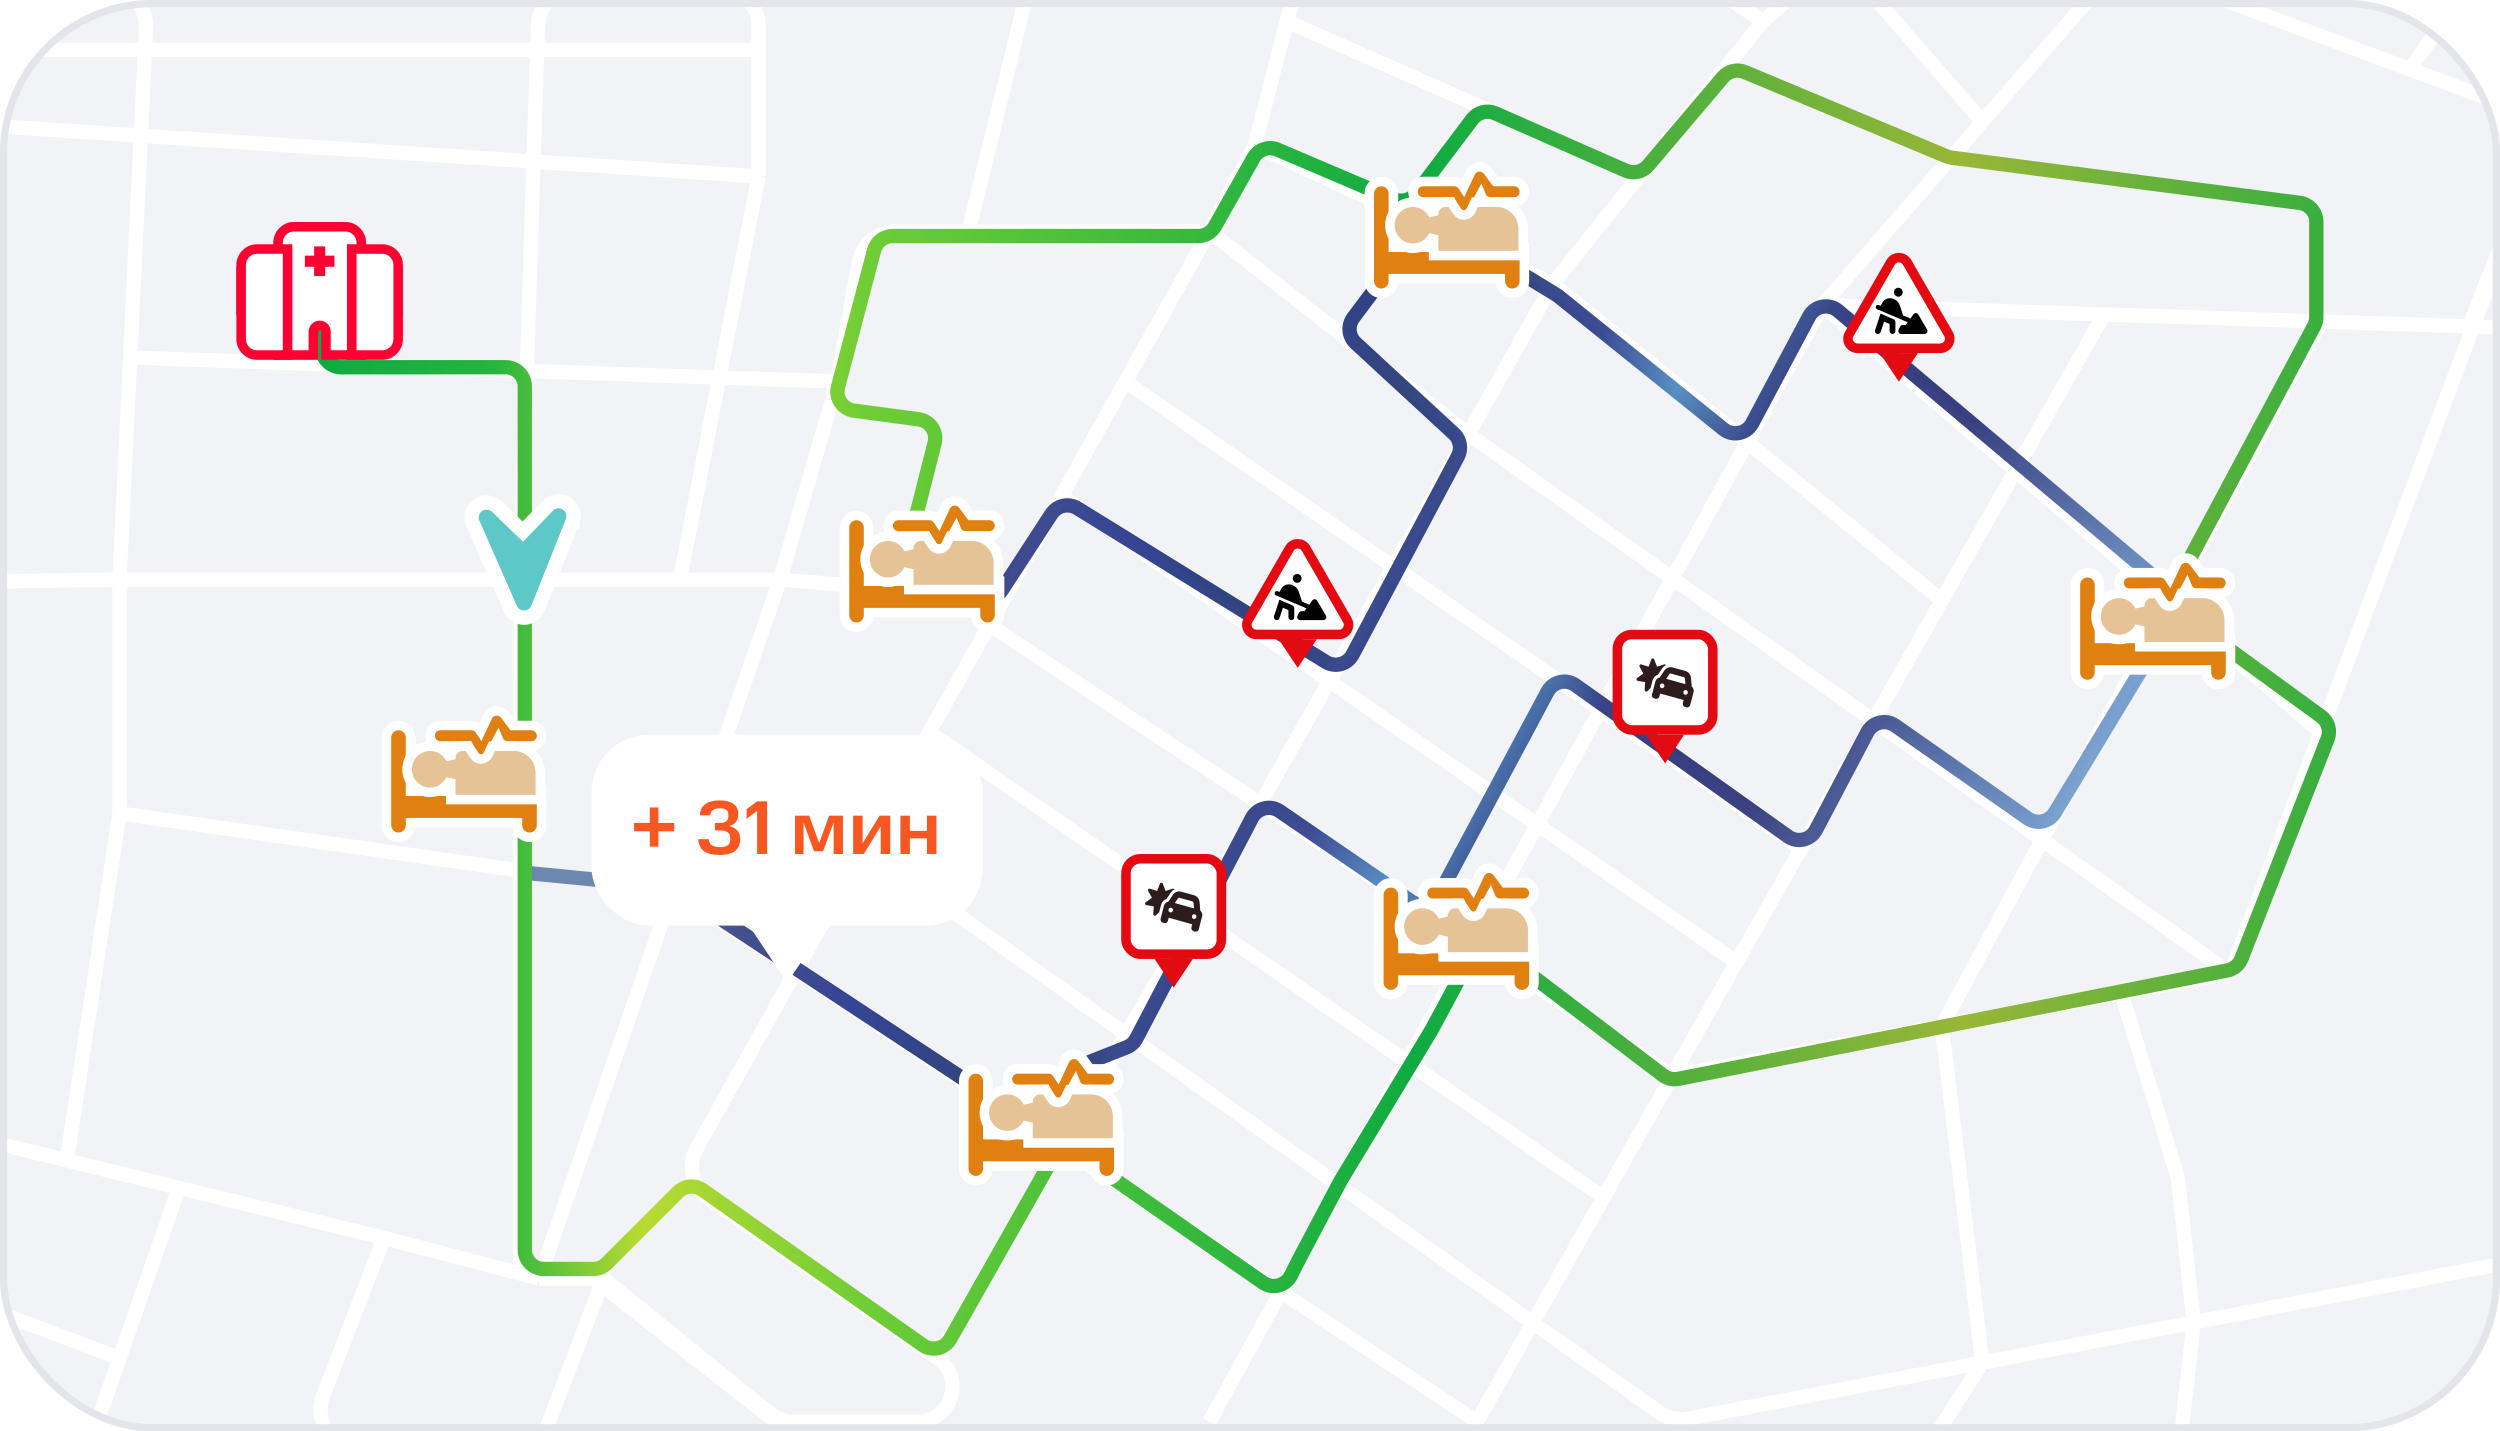 <?xml version="1.0"?>
<svg xmlns="http://www.w3.org/2000/svg" width="524" height="300" viewBox="0 0 524 300" fill="none">
<g clip-path="url(#clip0_1652_752)">
<rect width="524" height="300" rx="32" fill="#F2F3F7"/>
<path d="M125 268.474L164.5 299.474" stroke="white" stroke-width="3"/>
<path d="M253.5 48.474L263 30.474M253.5 48.474L307.764 90.974M253.5 48.474L235.885 79.974M253.5 48.474H203M263 30.474L325.5 59.474M263 30.474L269.697 4.474M369.5 4.474L346.064 -11.3C344.414 -12.411 342.41 -12.867 340.442 -12.58L276.765 -3.294C273.576 -2.828 270.977 -0.494 270.173 2.627L269.697 4.474M369.5 4.474L377.5 -2.526M369.5 4.474L343.5 36.974M325.5 59.474L307.764 90.974M325.5 59.474L343.5 36.974M325.5 59.474L407 125.856M196.5 284.7L148.433 251.12C145.065 248.766 144.027 244.244 146.033 240.657L181.143 177.869M196.5 284.7V284.7C202.349 288.787 199.458 297.974 192.322 297.974H166.336C164.501 297.974 162.722 297.344 161.297 296.188L126.5 267.974M196.5 284.7L263 170.474L307.764 90.974M126.5 267.974H113M126.5 267.974L114.961 298.318C113.78 301.422 110.805 303.474 107.483 303.474H75.167C69.548 303.474 65.68 297.833 67.705 292.591L80.5 259.474M126.5 267.974L109 266.928M253.5 297.974L382 63.974M382 63.974L415.5 25.474M382 63.974L441 65.909M382 63.974L486.455 153.474M415.5 25.474L393.53 0.226C389.025 -4.952 392.703 -13.026 399.566 -13.026H442.372C444.962 -13.026 446.349 -9.979 444.649 -8.026V-8.026M415.5 25.474L444.649 -8.026M534.5 68.974L517.5 68.417M517.5 68.417L534.5 25.474M517.5 68.417L486.455 67.399M534.5 25.474L505 14.476M534.5 25.474L486.455 153.474M444.649 -8.026L505 14.476M505 14.476L517.5 -2.526M467.5 203.974L486.455 153.474M467.5 203.974L307.764 90.974M467.5 203.974L444.649 208.173M350.5 225.474L364 201.672M350.5 225.474L207.367 130.974M350.5 225.474L336.107 250.974M350.5 225.474L407 215.092M441 65.909L486.455 67.399M441 65.909L407 125.856M269.697 4.474L343.5 36.974M235.885 79.974L377.5 177.869M235.885 79.974L222.465 103.974M377.5 177.869L364 201.672M377.5 177.869L407 125.856M364 201.672L222.465 103.974M222.465 103.974L210.442 125.474M207.367 130.974L194.785 153.474M207.367 130.974L210.442 125.474M336.107 250.974L194.785 153.474M336.107 250.974L309.58 297.974M194.785 153.474L181.143 177.869M181.143 177.869L347.722 296.005C349.497 297.263 351.708 297.745 353.845 297.338L415.5 285.61M459.797 277.184L525.005 264.78C529.934 263.843 534.5 267.622 534.5 272.64V298.974C534.5 303.393 530.918 306.974 526.5 306.974H465.434C460.668 306.974 456.959 302.832 457.483 298.094L459.797 277.184ZM459.797 277.184L415.5 285.61M459.797 277.184L456.582 247.723C456.527 247.225 456.426 246.733 456.28 246.254L444.649 208.173M444.649 208.173L407 215.092M407 215.092L415.5 285.61M407 215.092L486.455 67.399M415.5 285.61L406.265 299.957C404.846 302.16 402.438 303.529 399.819 303.621L314.828 306.611C310.306 306.77 307.356 301.915 309.58 297.974V297.974M309.58 297.974L146.262 189.894C143.219 187.881 141.925 184.065 143.113 180.616L163.5 121.474M163.5 121.474L210.442 125.474M163.5 121.474L113 267.974M163.5 121.474L175.5 79.974M163.5 121.474H142.5M163.5 121.474H109M113 267.974L109 266.928M80.5 259.474L37.5 248.963M80.5 259.474L109 266.928M37.5 248.963L25.044 284.7M37.5 248.963L14 243.219M25.044 284.7L20.371 298.107C19.25 301.321 16.22 303.474 12.816 303.474H-6.74C-11.444 303.474 -15.133 299.435 -14.707 294.75L-12.5 270.474M25.044 284.7L-12.5 270.474M-12.5 270.474L-10.341 246.728C-9.898 241.856 -5.226 238.519 -0.474 239.681L14 243.219M14 243.219L25.044 170.474M25.044 170.474V121.474M25.044 170.474L109 182.474M25.044 121.474L-6 121.974M25.044 121.474H109M25.044 121.474L27.278 74.958M203 48.474L215.5 -2.526M203 48.474H187.837C183.963 48.474 180.646 51.25 179.963 55.064L175.5 79.974M175.5 79.974L27.278 74.958M142.5 121.474L159 36.974M142.5 121.474H109M159 36.974V10.474M159 36.974L29.512 28.441M109 121.474L112.75 5.216C112.889 0.901 116.428 -2.526 120.746 -2.526H151C155.418 -2.526 159 1.056 159 5.474V10.474M109 121.474V151.974V182.474M159 10.474H-9C-12.59 10.474 -15.5 7.564 -15.5 3.974V3.974C-15.5 0.385 -12.59 -2.526 -9 -2.526H22.607C27.175 -2.526 30.817 1.294 30.597 5.858L29.512 28.441M-15.5 25.474L29.512 28.441M29.512 28.441L27.278 74.958M109 266.928V182.474" stroke="white" stroke-width="3" stroke-linejoin="round"/>
<path opacity="0.8" d="M110.5 182.974L140.016 185.878C140.662 185.941 141.283 186.161 141.826 186.519L206.761 229.328C207.851 230.046 209.223 230.188 210.437 229.706L236.121 219.521C237.011 219.168 237.744 218.508 238.189 217.66L262.409 171.463C263.522 169.34 266.238 168.666 268.214 170.021L295.816 188.948C297.782 190.296 300.482 189.637 301.606 187.535L324.357 144.983C325.494 142.857 328.239 142.212 330.203 143.61L374.772 175.322C376.745 176.726 379.503 176.068 380.631 173.926L391.386 153.492C392.508 151.36 395.246 150.696 397.219 152.078L424.995 171.521C426.891 172.848 429.515 172.294 430.712 170.312L455.732 128.9C456.75 127.215 456.391 125.04 454.885 123.772L385.284 65.16C383.336 63.52 380.372 64.093 379.176 66.341L367.272 88.705C366.093 90.921 363.188 91.515 361.233 89.941L326.5 61.974L302.604 47.371C300.844 46.296 298.555 46.734 297.318 48.384L283.669 66.583C282.437 68.225 282.649 70.533 284.158 71.924L304.73 90.882C306.067 92.115 306.405 94.094 305.552 95.701L283.504 137.202C282.419 139.244 279.834 139.944 277.867 138.727L225.824 106.531C223.976 105.387 221.553 105.929 220.367 107.75L209.955 123.74C209.074 125.093 207.466 125.784 205.878 125.491L189.5 122.474" stroke="url(#paint0_linear_1652_752)" stroke-width="3" stroke-linejoin="round"/>
<path d="M67.5 58.974V72.974C67.5 75.183 69.291 76.974 71.5 76.974H106C108.209 76.974 110 78.765 110 80.974V121.974V182.974V261.974C110 264.184 111.791 265.974 114 265.974H124.343C125.404 265.974 126.421 265.553 127.172 264.803L142.119 249.855C143.495 248.479 145.662 248.293 147.252 249.414L193.392 281.931C195.325 283.294 198.011 282.691 199.176 280.634L220.337 243.291C221.498 241.243 224.168 240.635 226.101 241.98L264.705 268.835C266.707 270.227 269.477 269.52 270.567 267.34L272 264.474L281 247.474L300 215.974L308.283 200.592C309.447 198.429 312.268 197.817 314.224 199.303L348.569 225.387C349.479 226.079 350.642 226.348 351.763 226.126L466.851 203.399C468.19 203.134 469.302 202.206 469.8 200.935L487.873 154.849C488.537 153.156 487.974 151.227 486.504 150.156L456.811 128.523C455.199 127.348 454.699 125.165 455.638 123.406L485.029 68.357C485.338 67.778 485.5 67.131 485.5 66.473V46.489C485.5 44.478 484.008 42.781 482.015 42.522L409.032 33.043C408.679 32.998 408.334 32.905 408.005 32.768L365.7 15.102C364.092 14.43 362.235 14.877 361.108 16.206L345.429 34.699C344.285 36.049 342.389 36.486 340.769 35.774L313.394 23.746C311.697 23 309.711 23.517 308.594 24.995L296.885 40.482C295.777 41.947 293.815 42.469 292.126 41.749L267.793 31.378C265.918 30.579 263.742 31.317 262.741 33.093L254.648 47.44C253.939 48.697 252.607 49.474 251.164 49.474H187.081C185.265 49.474 183.677 50.698 183.214 52.454L175.657 81.088C175.043 83.416 176.61 85.756 178.996 86.074L192.547 87.881C194.918 88.197 196.483 90.51 195.895 92.829L188.5 121.974" stroke="url(#paint1_linear_1652_752)" stroke-width="3" stroke-linejoin="round"/>
<g filter="url(#filter0_d_1652_752)">
<path d="M58.273 69.419V70.419H59.273H64.682H65.682V69.419V65.53C65.682 64.788 66.278 64.197 67 64.197C67.721 64.197 68.318 64.788 68.318 65.53V69.419V70.419H69.318H74.727H75.727V69.419V46.863C75.727 45.029 74.247 43.53 72.409 43.53H61.591C59.753 43.53 58.273 45.029 58.273 46.863V69.419ZM82.454 56.419H83.454V55.419V53.863V52.863H82.454H78.591C77.607 52.863 76.818 53.667 76.818 54.641C76.818 55.615 77.607 56.419 78.591 56.419H82.454ZM82.454 61.086H83.454V60.086V58.53V57.53H82.454H78.591C77.607 57.53 76.818 58.334 76.818 59.308C76.818 60.282 77.607 61.086 78.591 61.086H82.454ZM51.545 52.863H50.545V53.863V55.419V56.419H51.545H55.409C56.392 56.419 57.182 55.615 57.182 54.641C57.182 53.667 56.392 52.863 55.409 52.863H51.545ZM51.545 57.53H50.545V58.53V60.086V61.086H51.545H55.409C56.392 61.086 57.182 60.282 57.182 59.308C57.182 58.334 56.392 57.53 55.409 57.53H51.545ZM67.159 49.586V50.586H68.159H69.091V50.919H68.159H67.159V51.919V52.863H66.841V51.919V50.919H65.841H64.909V50.586H65.841H66.841V49.586V48.641H67.159V49.586Z" fill="white" stroke="#FF0032" stroke-width="2"/>
<path d="M50.545 53.863V54.419V54.863V55.419V58.53V59.086V59.53V60.086V67.085C50.545 68.92 52.025 70.419 53.864 70.419H59.273H60.273V69.419V49.197V48.197H59.273H53.864C52.025 48.197 50.545 49.696 50.545 51.53V53.863ZM74.727 48.197H73.727V49.197V69.419V70.419H74.727H80.136C81.975 70.419 83.454 68.92 83.454 67.085V60.086V59.53V59.086V58.53V55.419V54.863V54.419V53.863V51.53C83.454 49.696 81.975 48.197 80.136 48.197H74.727Z" fill="white" stroke="#FF0032" stroke-width="2"/>
</g>
<g filter="url(#filter1_d_1652_752)">
<path d="M105.838 145.861L105.838 145.861L105.834 145.856C105.384 145.262 104.656 144.938 103.911 145.01C103.16 145.083 102.501 145.552 102.181 146.238C102.181 146.238 102.181 146.238 102.181 146.239L100.748 149.292L100.569 149.022L100.567 149.019C100.168 148.423 99.5 148.063 98.782 148.063H92.298C91.108 148.063 90.154 149.026 90.154 150.211C90.154 151.397 91.108 152.36 92.298 152.36L92.303 152.36L98.137 152.33L99.205 154.703L99.239 154.778L99.284 154.846C99.709 155.487 100.452 155.861 101.233 155.797C101.99 155.735 102.681 155.276 103.009 154.563L103.043 154.488L103.065 154.409L103.691 152.124L104.382 150.836L104.566 151.282L104.614 151.398L104.689 151.499C105.09 152.036 105.725 152.36 106.405 152.36H111.369C112.558 152.36 113.513 151.397 113.513 150.211C113.513 149.026 112.558 148.063 111.369 148.063H107.483L105.838 145.861ZM86.051 161.844V150.594C86.051 149.198 84.925 148.063 83.526 148.063C82.126 148.063 81 149.198 81 150.594V168.969C81 170.365 82.126 171.5 83.526 171.5C84.925 171.5 86.051 170.365 86.051 168.969V168.438H108.462V168.969C108.462 170.365 109.588 171.5 110.987 171.5C112.387 171.5 113.513 170.365 113.513 168.969V164.375V162.844V161.844H112.513H110.987H86.051Z" fill="#E08010" stroke="white" stroke-width="2"/>
<path d="M98.437 152.85L98.14 152.406H97.606H97C95.6 152.406 94.474 153.542 94.474 154.938V155.144C94.242 154.658 93.927 154.21 93.54 153.822C92.638 152.916 91.413 152.406 90.135 152.406C88.857 152.406 87.632 152.916 86.729 153.822C85.827 154.727 85.321 155.955 85.321 157.234C85.321 158.514 85.827 159.741 86.729 160.647C87.632 161.553 88.857 162.062 90.135 162.062C91.413 162.062 92.638 161.553 93.54 160.647C93.927 160.258 94.242 159.81 94.474 159.324V161.062V162.594V163.594H95.474H97H110.731H112.256H113.256V162.594V161.062V158C113.256 154.915 110.762 152.406 107.68 152.406H103.765H103.13L102.86 152.982L102.326 154.121L102.326 154.121C102.069 154.67 101.538 155.034 100.94 155.079C100.344 155.124 99.766 154.841 99.43 154.336L99.428 154.334L98.437 152.85Z" fill="#E6C297" stroke="white" stroke-width="2"/>
</g>
<g filter="url(#filter2_d_1652_752)">
<path d="M226.838 217.836L226.838 217.836L226.834 217.83C226.384 217.236 225.656 216.912 224.911 216.984C224.16 217.057 223.501 217.526 223.181 218.212C223.181 218.212 223.181 218.213 223.181 218.213L221.748 221.267L221.569 220.996L221.567 220.993C221.168 220.398 220.5 220.037 219.782 220.037H213.298C212.108 220.037 211.154 221.001 211.154 222.186C211.154 223.371 212.108 224.334 213.298 224.334L213.303 224.334L219.137 224.304L220.205 226.678L220.239 226.753L220.284 226.821C220.709 227.461 221.452 227.835 222.233 227.771C222.99 227.71 223.681 227.25 224.009 226.537L224.043 226.463L224.065 226.383L224.691 224.098L225.382 222.81L225.566 223.256L225.614 223.373L225.689 223.473C226.09 224.011 226.725 224.334 227.405 224.334H232.369C233.558 224.334 234.513 223.371 234.513 222.186C234.513 221.001 233.558 220.037 232.369 220.037H228.483L226.838 217.836ZM207.051 233.819V222.569C207.051 221.173 205.925 220.037 204.526 220.037C203.126 220.037 202 221.173 202 222.569V240.944C202 242.339 203.126 243.475 204.526 243.475C205.925 243.475 207.051 242.339 207.051 240.944V240.412H229.462V240.944C229.462 242.339 230.588 243.475 231.987 243.475C233.387 243.475 234.513 242.339 234.513 240.944V236.35V234.819V233.819H233.513H231.987H207.051Z" fill="#E08010" stroke="white" stroke-width="2"/>
<path d="M219.437 224.825L219.14 224.381H218.606H218C216.6 224.381 215.474 225.516 215.474 226.912V227.119C215.242 226.633 214.927 226.185 214.54 225.796C213.638 224.89 212.413 224.381 211.135 224.381C209.857 224.381 208.632 224.89 207.729 225.796C206.827 226.702 206.321 227.929 206.321 229.209C206.321 230.488 206.827 231.716 207.729 232.621C208.632 233.527 209.857 234.037 211.135 234.037C212.413 234.037 213.638 233.527 214.54 232.621C214.927 232.233 215.242 231.785 215.474 231.299V233.037V234.568V235.568H216.474H218H231.731H233.256H234.256V234.568V233.037V229.974C234.256 226.889 231.762 224.381 228.68 224.381H224.765H224.13L223.86 224.956L223.326 226.095L223.326 226.095C223.069 226.644 222.538 227.009 221.94 227.054C221.344 227.098 220.766 226.816 220.43 226.311L220.429 226.308L219.437 224.825Z" fill="#E6C297" stroke="white" stroke-width="2"/>
</g>
<g filter="url(#filter3_d_1652_752)">
<path d="M313.838 178.836L313.838 178.836L313.834 178.83C313.384 178.236 312.656 177.912 311.911 177.984C311.16 178.057 310.501 178.526 310.181 179.212C310.181 179.212 310.181 179.213 310.181 179.213L308.748 182.267L308.569 181.996L308.567 181.993C308.168 181.398 307.5 181.037 306.782 181.037H300.298C299.108 181.037 298.154 182.001 298.154 183.186C298.154 184.371 299.108 185.334 300.298 185.334L300.303 185.334L306.137 185.304L307.205 187.678L307.239 187.753L307.284 187.821C307.709 188.461 308.452 188.835 309.233 188.771C309.99 188.71 310.681 188.25 311.009 187.537L311.043 187.463L311.065 187.383L311.691 185.098L312.382 183.81L312.566 184.256L312.614 184.373L312.689 184.473C313.09 185.011 313.725 185.334 314.405 185.334H319.369C320.558 185.334 321.513 184.371 321.513 183.186C321.513 182.001 320.558 181.037 319.369 181.037H315.483L313.838 178.836ZM294.051 194.819V183.569C294.051 182.173 292.925 181.037 291.526 181.037C290.126 181.037 289 182.173 289 183.569V201.944C289 203.339 290.126 204.475 291.526 204.475C292.925 204.475 294.051 203.339 294.051 201.944V201.412H316.462V201.944C316.462 203.339 317.588 204.475 318.987 204.475C320.387 204.475 321.513 203.339 321.513 201.944V197.35V195.819V194.819H320.513H318.987H294.051Z" fill="#E08010" stroke="white" stroke-width="2"/>
<path d="M306.437 185.825L306.14 185.381H305.606H305C303.6 185.381 302.474 186.516 302.474 187.912V188.119C302.242 187.633 301.927 187.185 301.54 186.796C300.638 185.89 299.413 185.381 298.135 185.381C296.857 185.381 295.632 185.89 294.729 186.796C293.827 187.702 293.321 188.929 293.321 190.209C293.321 191.488 293.827 192.716 294.729 193.621C295.632 194.527 296.857 195.037 298.135 195.037C299.413 195.037 300.638 194.527 301.54 193.621C301.927 193.233 302.242 192.785 302.474 192.299V194.037V195.568V196.568H303.474H305H318.731H320.256H321.256V195.568V194.037V190.974C321.256 187.889 318.762 185.381 315.68 185.381H311.765H311.13L310.86 185.956L310.326 187.095L310.326 187.095C310.069 187.644 309.538 188.009 308.94 188.054C308.344 188.098 307.766 187.816 307.43 187.311L307.429 187.308L306.437 185.825Z" fill="#E6C297" stroke="white" stroke-width="2"/>
</g>
<g filter="url(#filter4_d_1652_752)">
<path d="M459.838 113.836L459.838 113.836L459.834 113.83C459.384 113.236 458.656 112.912 457.911 112.984C457.16 113.057 456.501 113.526 456.181 114.212C456.181 114.212 456.181 114.213 456.181 114.213L454.748 117.267L454.569 116.996L454.567 116.993C454.168 116.398 453.5 116.037 452.782 116.037H446.298C445.108 116.037 444.154 117.001 444.154 118.186C444.154 119.371 445.108 120.334 446.298 120.334L446.303 120.334L452.137 120.304L453.205 122.678L453.239 122.753L453.284 122.821C453.709 123.461 454.452 123.835 455.233 123.771C455.99 123.71 456.681 123.25 457.009 122.537L457.043 122.463L457.065 122.383L457.691 120.098L458.382 118.81L458.566 119.256L458.614 119.373L458.689 119.473C459.09 120.011 459.725 120.334 460.405 120.334H465.369C466.558 120.334 467.513 119.371 467.513 118.186C467.513 117.001 466.558 116.037 465.369 116.037H461.483L459.838 113.836ZM440.051 129.819V118.569C440.051 117.173 438.925 116.037 437.526 116.037C436.126 116.037 435 117.173 435 118.569V136.944C435 138.339 436.126 139.475 437.526 139.475C438.925 139.475 440.051 138.339 440.051 136.944V136.412H462.462V136.944C462.462 138.339 463.588 139.475 464.987 139.475C466.387 139.475 467.513 138.339 467.513 136.944V132.35V130.819V129.819H466.513H464.987H440.051Z" fill="#E08010" stroke="white" stroke-width="2"/>
<path d="M452.437 120.825L452.14 120.381H451.606H451C449.6 120.381 448.474 121.516 448.474 122.912V123.119C448.242 122.633 447.927 122.185 447.54 121.796C446.638 120.89 445.413 120.381 444.135 120.381C442.857 120.381 441.632 120.89 440.729 121.796C439.827 122.702 439.321 123.929 439.321 125.209C439.321 126.488 439.827 127.716 440.729 128.621C441.632 129.527 442.857 130.037 444.135 130.037C445.413 130.037 446.638 129.527 447.54 128.621C447.927 128.233 448.242 127.785 448.474 127.299V129.037V130.568V131.568H449.474H451H464.731H466.256H467.256V130.568V129.037V125.974C467.256 122.889 464.762 120.381 461.68 120.381H457.765H457.13L456.86 120.956L456.326 122.095L456.326 122.095C456.069 122.644 455.538 123.009 454.94 123.054C454.344 123.098 453.766 122.816 453.43 122.311L453.429 122.308L452.437 120.825Z" fill="#E6C297" stroke="white" stroke-width="2"/>
</g>
<g filter="url(#filter5_d_1652_752)">
<path d="M311.838 31.836L311.838 31.836L311.834 31.83C311.384 31.236 310.656 30.912 309.911 30.984C309.16 31.057 308.501 31.526 308.181 32.212C308.181 32.212 308.181 32.213 308.181 32.213L306.748 35.267L306.569 34.996L306.567 34.993C306.168 34.398 305.5 34.037 304.782 34.037H298.298C297.108 34.037 296.154 35.001 296.154 36.186C296.154 37.371 297.108 38.334 298.298 38.334L298.303 38.334L304.137 38.304L305.205 40.678L305.239 40.753L305.284 40.821C305.709 41.461 306.452 41.835 307.233 41.771C307.99 41.71 308.681 41.25 309.009 40.537L309.043 40.462L309.065 40.383L309.691 38.098L310.382 36.81L310.566 37.256L310.614 37.373L310.689 37.473C311.09 38.011 311.725 38.334 312.405 38.334H317.369C318.558 38.334 319.513 37.371 319.513 36.186C319.513 35.001 318.558 34.037 317.369 34.037H313.483L311.838 31.836ZM292.051 47.819V36.569C292.051 35.173 290.925 34.037 289.526 34.037C288.126 34.037 287 35.173 287 36.569V54.944C287 56.339 288.126 57.475 289.526 57.475C290.925 57.475 292.051 56.339 292.051 54.944V54.412H314.462V54.944C314.462 56.339 315.588 57.475 316.987 57.475C318.387 57.475 319.513 56.339 319.513 54.944V50.35V48.819V47.819H318.513H316.987H292.051Z" fill="#E08010" stroke="white" stroke-width="2"/>
<path d="M304.437 38.825L304.14 38.381H303.606H303C301.6 38.381 300.474 39.516 300.474 40.912V41.119C300.242 40.633 299.927 40.185 299.54 39.796C298.638 38.89 297.413 38.381 296.135 38.381C294.857 38.381 293.632 38.89 292.729 39.796C291.827 40.702 291.321 41.929 291.321 43.209C291.321 44.488 291.827 45.716 292.729 46.621C293.632 47.527 294.857 48.037 296.135 48.037C297.413 48.037 298.638 47.527 299.54 46.621C299.927 46.233 300.242 45.785 300.474 45.299V47.037V48.568V49.568H301.474H303H316.731H318.256H319.256V48.568V47.037V43.974C319.256 40.889 316.762 38.381 313.68 38.381H309.765H309.13L308.86 38.956L308.326 40.095L308.326 40.095C308.069 40.644 307.538 41.009 306.94 41.053C306.344 41.098 305.766 40.816 305.43 40.311L305.429 40.308L304.437 38.825Z" fill="#E6C297" stroke="white" stroke-width="2"/>
</g>
<g filter="url(#filter6_d_1652_752)">
<path d="M201.838 101.836L201.838 101.836L201.834 101.83C201.384 101.236 200.656 100.912 199.911 100.984C199.16 101.057 198.501 101.526 198.181 102.212C198.181 102.212 198.181 102.213 198.181 102.213L196.748 105.267L196.569 104.996L196.567 104.993C196.168 104.398 195.5 104.037 194.782 104.037H188.298C187.108 104.037 186.154 105.001 186.154 106.186C186.154 107.371 187.108 108.334 188.298 108.334L188.303 108.334L194.137 108.304L195.205 110.678L195.239 110.753L195.284 110.821C195.709 111.461 196.452 111.835 197.233 111.771C197.99 111.71 198.681 111.25 199.009 110.537L199.043 110.463L199.065 110.383L199.691 108.098L200.382 106.81L200.566 107.256L200.614 107.373L200.689 107.473C201.09 108.011 201.725 108.334 202.405 108.334H207.369C208.558 108.334 209.513 107.371 209.513 106.186C209.513 105.001 208.558 104.037 207.369 104.037H203.483L201.838 101.836ZM182.051 117.819V106.569C182.051 105.173 180.925 104.037 179.526 104.037C178.126 104.037 177 105.173 177 106.569V124.944C177 126.339 178.126 127.475 179.526 127.475C180.925 127.475 182.051 126.339 182.051 124.944V124.412H204.462V124.944C204.462 126.339 205.588 127.475 206.987 127.475C208.387 127.475 209.513 126.339 209.513 124.944V120.35V118.819V117.819H208.513H206.987H182.051Z" fill="#E08010" stroke="white" stroke-width="2"/>
<path d="M194.437 108.825L194.14 108.381H193.606H193C191.6 108.381 190.474 109.516 190.474 110.912V111.119C190.242 110.633 189.927 110.185 189.54 109.796C188.638 108.89 187.413 108.381 186.135 108.381C184.857 108.381 183.632 108.89 182.729 109.796C181.827 110.702 181.321 111.929 181.321 113.209C181.321 114.488 181.827 115.716 182.729 116.621C183.632 117.527 184.857 118.037 186.135 118.037C187.413 118.037 188.638 117.527 189.54 116.621C189.927 116.233 190.242 115.785 190.474 115.299V117.037V118.568V119.568H191.474H193H206.731H208.256H209.256V118.568V117.037V113.974C209.256 110.889 206.762 108.381 203.68 108.381H199.765H199.13L198.86 108.956L198.326 110.095L198.326 110.095C198.069 110.644 197.538 111.009 196.94 111.054C196.344 111.098 195.766 110.816 195.43 110.311L195.429 110.308L194.437 108.825Z" fill="#E6C297" stroke="white" stroke-width="2"/>
</g>
<g filter="url(#filter7_d_1652_752)">
<path d="M106.967 123.587C106.967 123.588 106.968 123.589 106.968 123.589C107.478 124.753 108.639 125.487 109.898 125.465C111.158 125.442 112.292 124.669 112.761 123.488C112.762 123.487 112.762 123.486 112.762 123.486L119.992 105.36C119.992 105.36 119.993 105.36 119.993 105.36C119.993 105.36 119.993 105.359 119.993 105.359C120.552 103.957 120.034 102.371 118.784 101.558C117.518 100.734 115.854 100.936 114.815 102.013L109.582 107.431L104.163 102.199C103.081 101.154 101.419 101.027 100.189 101.878C98.948 102.737 98.501 104.352 99.106 105.726L106.967 123.587Z" fill="#5EC7C7" stroke="white" stroke-width="3"/>
</g>
<g filter="url(#filter8_d_1652_752)">
<rect x="236" y="176" width="20" height="20" rx="3" fill="white"/>
<rect x="236" y="176" width="20" height="20" rx="3" stroke="#E30A11" stroke-width="2"/>
<g clip-path="url(#clip1_1652_752)">
<path d="M243.421 181C243.553 181 243.668 181.064 243.718 181.209L244.303 182.742L245.817 182.263C245.942 182.224 246.077 182.267 246.159 182.374C246.169 182.386 246.177 182.398 246.185 182.411C245.844 182.582 245.544 182.843 245.319 183.183L244.504 184.41C243.961 184.594 243.513 185.052 243.354 185.672L242.958 187.206L242.256 187.88C242.16 187.973 242.019 187.994 241.902 187.936C241.785 187.876 241.714 187.749 241.723 187.612L241.834 185.967L240.27 185.714C240.141 185.693 240.037 185.593 240.008 185.461C239.979 185.328 240.03 185.189 240.138 185.113L241.442 184.178L240.656 182.745C240.592 182.627 240.603 182.48 240.684 182.374C240.765 182.267 240.901 182.224 241.025 182.263L242.54 182.742L243.125 181.209C243.175 181.064 243.29 181 243.421 181ZM247.563 182.9L250.261 183.635C250.911 183.834 251.381 184.422 251.434 185.121L251.572 186.86C251.914 187.14 252.081 187.612 251.962 188.077L251.261 190.801C251.17 191.153 250.804 191.346 250.482 191.269L250.175 191.184C249.835 191.089 249.634 190.724 249.724 190.371L249.889 189.729L244.969 188.357L244.806 188.997C244.697 189.352 244.364 189.561 244.026 189.466L243.718 189.381C243.378 189.285 243.177 188.923 243.268 188.568L243.968 185.844C244.088 185.38 244.46 185.059 244.89 184.994L245.842 183.56C246.224 182.982 246.915 182.719 247.563 182.9ZM247.235 184.182C247.104 184.145 246.966 184.198 246.891 184.312L246.248 185.28L250.257 186.4L250.165 185.21C250.155 185.088 250.062 184.972 249.931 184.934L247.235 184.182ZM245.258 187.235C245.512 187.306 245.775 187.148 245.842 186.883C245.912 186.617 245.761 186.346 245.506 186.273C245.234 186.203 244.989 186.36 244.921 186.626C244.852 186.891 245.003 187.165 245.258 187.235ZM250.424 187.648C250.169 187.577 249.909 187.735 249.839 188C249.771 188.265 249.923 188.537 250.177 188.61C250.432 188.68 250.694 188.522 250.762 188.257C250.83 187.992 250.679 187.718 250.424 187.648Z" fill="#2C1C1D"/>
</g>
<path d="M246 203L242 197H250L246 203Z" fill="#E30A11"/>
</g>
<g filter="url(#filter9_d_1652_752)">
<rect x="339" y="129" width="20" height="20" rx="3" fill="white"/>
<rect x="339" y="129" width="20" height="20" rx="3" stroke="#E30A11" stroke-width="2"/>
<g clip-path="url(#clip2_1652_752)">
<path d="M346.421 134C346.553 134 346.668 134.064 346.718 134.209L347.303 135.742L348.817 135.263C348.942 135.224 349.077 135.267 349.159 135.374C349.169 135.386 349.177 135.398 349.185 135.411C348.844 135.582 348.544 135.843 348.319 136.183L347.504 137.41C346.961 137.594 346.513 138.052 346.354 138.672L345.958 140.206L345.256 140.88C345.16 140.973 345.019 140.994 344.902 140.936C344.785 140.876 344.714 140.749 344.723 140.612L344.834 138.967L343.27 138.714C343.141 138.693 343.037 138.593 343.008 138.461C342.979 138.328 343.03 138.189 343.138 138.113L344.442 137.178L343.656 135.745C343.592 135.627 343.603 135.48 343.684 135.374C343.765 135.267 343.901 135.224 344.025 135.263L345.54 135.742L346.125 134.209C346.175 134.064 346.29 134 346.421 134ZM350.563 135.9L353.261 136.635C353.911 136.834 354.381 137.422 354.434 138.121L354.572 139.86C354.914 140.14 355.081 140.612 354.962 141.077L354.261 143.801C354.17 144.153 353.804 144.346 353.482 144.269L353.175 144.184C352.835 144.089 352.634 143.724 352.724 143.371L352.889 142.729L347.969 141.357L347.806 141.997C347.697 142.352 347.364 142.561 347.026 142.466L346.718 142.381C346.378 142.285 346.177 141.923 346.268 141.568L346.968 138.844C347.088 138.38 347.46 138.059 347.89 137.994L348.842 136.56C349.224 135.982 349.915 135.719 350.563 135.9ZM350.235 137.182C350.104 137.145 349.966 137.198 349.891 137.312L349.248 138.28L353.257 139.4L353.165 138.21C353.155 138.088 353.062 137.972 352.931 137.934L350.235 137.182ZM348.258 140.235C348.512 140.306 348.775 140.148 348.842 139.883C348.912 139.617 348.761 139.346 348.506 139.273C348.234 139.203 347.989 139.36 347.921 139.626C347.852 139.891 348.003 140.165 348.258 140.235ZM353.424 140.648C353.169 140.577 352.909 140.735 352.839 141C352.771 141.265 352.923 141.537 353.177 141.61C353.432 141.68 353.694 141.522 353.762 141.257C353.83 140.992 353.679 140.718 353.424 140.648Z" fill="#2C1C1D"/>
</g>
<path d="M349 156L345 150H353L349 156Z" fill="#E30A11"/>
</g>
<g filter="url(#filter10_d_1652_752)">
<path d="M396.268 51C397.038 49.667 398.962 49.667 399.732 51L408.392 66C409.162 67.333 408.2 69 406.66 69H389.34C387.8 69 386.838 67.333 387.608 66L396.268 51Z" fill="white" stroke="#E30A11" stroke-width="2"/>
<g clip-path="url(#clip3_1652_752)">
<path d="M396.972 57.25C396.972 57.001 397.069 56.763 397.241 56.587C397.413 56.411 397.646 56.312 397.889 56.312C398.132 56.312 398.365 56.411 398.537 56.587C398.709 56.763 398.806 57.001 398.806 57.25C398.806 57.499 398.709 57.737 398.537 57.913C398.365 58.089 398.132 58.188 397.889 58.188C397.646 58.188 397.413 58.089 397.241 57.913C397.069 57.737 396.972 57.499 396.972 57.25ZM393.187 60.195C393.285 59.957 393.552 59.844 393.787 59.943L394.159 60.102L394.597 59.357C394.908 58.824 395.469 58.5 396.075 58.5C397.056 58.5 397.927 59.143 398.238 60.096L398.899 62.121L400.414 62.768L401.067 61.877C401.189 61.711 401.384 61.617 401.586 61.627C401.789 61.637 401.974 61.752 402.079 61.93L403.912 65.055C404.025 65.248 404.029 65.488 403.92 65.684C403.811 65.879 403.609 66 403.389 66H398.5C398.288 66 398.091 65.889 397.981 65.703C397.87 65.518 397.858 65.289 397.954 65.096L398.259 64.471C398.363 64.26 398.574 64.125 398.806 64.125H399.417L399.846 63.539L393.435 60.809C393.202 60.709 393.092 60.435 393.189 60.195H393.187ZM394.768 61.988L396.907 62.926C397.133 63.023 397.278 63.25 397.278 63.5V65.375C397.278 65.721 397.005 66 396.667 66C396.329 66 396.056 65.721 396.056 65.375V63.912L394.898 63.404L394.192 65.572C394.085 65.9 393.739 66.076 393.418 65.967C393.097 65.857 392.926 65.504 393.031 65.178L393.947 62.365L394.157 61.721L394.768 61.988Z" fill="black"/>
</g>
<path d="M398 76L394 70H402L398 76Z" fill="#E30A11"/>
</g>
<g filter="url(#filter11_d_1652_752)">
<path d="M270.268 110.974C271.038 109.641 272.962 109.641 273.732 110.974L282.392 125.974C283.162 127.308 282.2 128.974 280.66 128.974H263.34C261.8 128.974 260.838 127.308 261.608 125.974L270.268 110.974Z" fill="white" stroke="#E30A11" stroke-width="2"/>
<g clip-path="url(#clip4_1652_752)">
<path d="M270.972 117.224C270.972 116.976 271.069 116.737 271.241 116.561C271.413 116.386 271.646 116.287 271.889 116.287C272.132 116.287 272.365 116.386 272.537 116.561C272.709 116.737 272.806 116.976 272.806 117.224C272.806 117.473 272.709 117.711 272.537 117.887C272.365 118.063 272.132 118.162 271.889 118.162C271.646 118.162 271.413 118.063 271.241 117.887C271.069 117.711 270.972 117.473 270.972 117.224ZM267.187 120.17C267.285 119.931 267.552 119.818 267.787 119.918L268.159 120.076L268.597 119.332C268.908 118.799 269.469 118.474 270.075 118.474C271.056 118.474 271.927 119.117 272.238 120.07L272.899 122.095L274.414 122.742L275.067 121.851C275.189 121.685 275.384 121.592 275.586 121.601C275.789 121.611 275.974 121.726 276.079 121.904L277.912 125.029C278.025 125.222 278.029 125.463 277.92 125.658C277.811 125.853 277.609 125.974 277.389 125.974H272.5C272.288 125.974 272.091 125.863 271.981 125.677C271.87 125.492 271.858 125.263 271.954 125.07L272.259 124.445C272.363 124.234 272.574 124.099 272.806 124.099H273.417L273.846 123.513L267.435 120.783C267.202 120.683 267.092 120.41 267.189 120.17H267.187ZM268.768 121.963L270.907 122.9C271.133 122.998 271.278 123.224 271.278 123.474V125.349C271.278 125.695 271.005 125.974 270.667 125.974C270.329 125.974 270.056 125.695 270.056 125.349V123.886L268.898 123.379L268.192 125.547C268.085 125.875 267.739 126.051 267.418 125.941C267.097 125.832 266.926 125.478 267.031 125.152L267.947 122.34L268.157 121.695L268.768 121.963Z" fill="black"/>
</g>
<path d="M272 135.974L268 129.974H276L272 135.974Z" fill="#E30A11"/>
</g>
<g filter="url(#filter12_d_1652_752)">
<rect x="124" y="150" width="82" height="40" rx="12" fill="white"/>
<path d="M136.208 170.232H132.896V168.488H136.208V165.24H138V168.488H141.312V170.232H138V173.48H136.208V170.232ZM148.534 171.88C148.577 172.424 148.785 172.84 149.158 173.128C149.531 173.416 150.097 173.56 150.854 173.56C151.611 173.56 152.166 173.432 152.518 173.176C152.87 172.92 153.046 172.536 153.046 172.024V171.544C153.046 171.032 152.854 170.659 152.47 170.424C152.097 170.179 151.574 170.056 150.902 170.056H149.846V168.488H150.886C151.43 168.488 151.862 168.381 152.182 168.168C152.502 167.944 152.662 167.608 152.662 167.16V166.712C152.662 166.243 152.507 165.912 152.198 165.72C151.899 165.517 151.457 165.416 150.87 165.416C150.273 165.416 149.803 165.523 149.462 165.736C149.131 165.939 148.929 166.323 148.854 166.888H146.678C146.753 165.8 147.147 165.011 147.862 164.52C148.577 164.019 149.558 163.768 150.806 163.768C152.054 163.768 153.019 164.003 153.702 164.472C154.395 164.931 154.742 165.656 154.742 166.648C154.742 167.299 154.582 167.837 154.262 168.264C153.942 168.68 153.457 168.973 152.806 169.144C153.542 169.304 154.113 169.608 154.518 170.056C154.934 170.493 155.142 171.085 155.142 171.832C155.142 172.984 154.779 173.837 154.054 174.392C153.339 174.936 152.262 175.208 150.822 175.208C149.414 175.208 148.331 174.941 147.574 174.408C146.817 173.875 146.411 173.032 146.358 171.88H148.534ZM158.69 163.96H160.786V175H158.69V165.944L156.482 167.624V165.624L158.69 163.96ZM168.427 168.424V175H166.635V166.968H169.611L171.691 172.696L173.786 166.968H176.683V175H174.731V168.408L172.523 174.424H170.619L168.427 168.424ZM180.806 166.968V172.76L184.358 166.968H186.598V175H184.598V169.192L181.062 175H178.822V166.968H180.806ZM190.712 166.968V170.152H194.28V166.968H196.28V175H194.28V171.72H190.712V175H188.728V166.968H190.712Z" fill="#F95721"/>
<path d="M165 202L157 190H173L165 202Z" fill="white"/>
</g>
</g>
<rect x="0.75" y="0.75" width="522.5" height="298.5" rx="31.25" stroke="#E3E5EB" stroke-width="1.5"/>
<defs>
<filter id="filter0_d_1652_752" x="41.545" y="38.53" width="50.909" height="44.889" filterUnits="userSpaceOnUse" color-interpolation-filters="sRGB">
<feFlood flood-opacity="0" result="BackgroundImageFix"/>
<feColorMatrix in="SourceAlpha" type="matrix" values="0 0 0 0 0 0 0 0 0 0 0 0 0 0 0 0 0 0 127 0" result="hardAlpha"/>
<feOffset dy="4"/>
<feGaussianBlur stdDeviation="4"/>
<feComposite in2="hardAlpha" operator="out"/>
<feColorMatrix type="matrix" values="0 0 0 0 0 0 0 0 0 0 0 0 0 0 0 0 0 0 0.15 0"/>
<feBlend mode="normal" in2="BackgroundImageFix" result="effect1_dropShadow_1652_752"/>
<feBlend mode="normal" in="SourceGraphic" in2="effect1_dropShadow_1652_752" result="shape"/>
</filter>
<filter id="filter1_d_1652_752" x="72" y="139.828" width="50.513" height="44.672" filterUnits="userSpaceOnUse" color-interpolation-filters="sRGB">
<feFlood flood-opacity="0" result="BackgroundImageFix"/>
<feColorMatrix in="SourceAlpha" type="matrix" values="0 0 0 0 0 0 0 0 0 0 0 0 0 0 0 0 0 0 127 0" result="hardAlpha"/>
<feOffset dy="4"/>
<feGaussianBlur stdDeviation="4"/>
<feComposite in2="hardAlpha" operator="out"/>
<feColorMatrix type="matrix" values="0 0 0 0 0 0 0 0 0 0 0 0 0 0 0 0 0 0 0.15 0"/>
<feBlend mode="normal" in2="BackgroundImageFix" result="effect1_dropShadow_1652_752"/>
<feBlend mode="normal" in="SourceGraphic" in2="effect1_dropShadow_1652_752" result="shape"/>
</filter>
<filter id="filter2_d_1652_752" x="193" y="211.802" width="50.513" height="44.672" filterUnits="userSpaceOnUse" color-interpolation-filters="sRGB">
<feFlood flood-opacity="0" result="BackgroundImageFix"/>
<feColorMatrix in="SourceAlpha" type="matrix" values="0 0 0 0 0 0 0 0 0 0 0 0 0 0 0 0 0 0 127 0" result="hardAlpha"/>
<feOffset dy="4"/>
<feGaussianBlur stdDeviation="4"/>
<feComposite in2="hardAlpha" operator="out"/>
<feColorMatrix type="matrix" values="0 0 0 0 0 0 0 0 0 0 0 0 0 0 0 0 0 0 0.15 0"/>
<feBlend mode="normal" in2="BackgroundImageFix" result="effect1_dropShadow_1652_752"/>
<feBlend mode="normal" in="SourceGraphic" in2="effect1_dropShadow_1652_752" result="shape"/>
</filter>
<filter id="filter3_d_1652_752" x="280" y="172.802" width="50.513" height="44.672" filterUnits="userSpaceOnUse" color-interpolation-filters="sRGB">
<feFlood flood-opacity="0" result="BackgroundImageFix"/>
<feColorMatrix in="SourceAlpha" type="matrix" values="0 0 0 0 0 0 0 0 0 0 0 0 0 0 0 0 0 0 127 0" result="hardAlpha"/>
<feOffset dy="4"/>
<feGaussianBlur stdDeviation="4"/>
<feComposite in2="hardAlpha" operator="out"/>
<feColorMatrix type="matrix" values="0 0 0 0 0 0 0 0 0 0 0 0 0 0 0 0 0 0 0.15 0"/>
<feBlend mode="normal" in2="BackgroundImageFix" result="effect1_dropShadow_1652_752"/>
<feBlend mode="normal" in="SourceGraphic" in2="effect1_dropShadow_1652_752" result="shape"/>
</filter>
<filter id="filter4_d_1652_752" x="426" y="107.802" width="50.513" height="44.672" filterUnits="userSpaceOnUse" color-interpolation-filters="sRGB">
<feFlood flood-opacity="0" result="BackgroundImageFix"/>
<feColorMatrix in="SourceAlpha" type="matrix" values="0 0 0 0 0 0 0 0 0 0 0 0 0 0 0 0 0 0 127 0" result="hardAlpha"/>
<feOffset dy="4"/>
<feGaussianBlur stdDeviation="4"/>
<feComposite in2="hardAlpha" operator="out"/>
<feColorMatrix type="matrix" values="0 0 0 0 0 0 0 0 0 0 0 0 0 0 0 0 0 0 0.15 0"/>
<feBlend mode="normal" in2="BackgroundImageFix" result="effect1_dropShadow_1652_752"/>
<feBlend mode="normal" in="SourceGraphic" in2="effect1_dropShadow_1652_752" result="shape"/>
</filter>
<filter id="filter5_d_1652_752" x="278" y="25.802" width="50.513" height="44.672" filterUnits="userSpaceOnUse" color-interpolation-filters="sRGB">
<feFlood flood-opacity="0" result="BackgroundImageFix"/>
<feColorMatrix in="SourceAlpha" type="matrix" values="0 0 0 0 0 0 0 0 0 0 0 0 0 0 0 0 0 0 127 0" result="hardAlpha"/>
<feOffset dy="4"/>
<feGaussianBlur stdDeviation="4"/>
<feComposite in2="hardAlpha" operator="out"/>
<feColorMatrix type="matrix" values="0 0 0 0 0 0 0 0 0 0 0 0 0 0 0 0 0 0 0.15 0"/>
<feBlend mode="normal" in2="BackgroundImageFix" result="effect1_dropShadow_1652_752"/>
<feBlend mode="normal" in="SourceGraphic" in2="effect1_dropShadow_1652_752" result="shape"/>
</filter>
<filter id="filter6_d_1652_752" x="168" y="95.802" width="50.513" height="44.672" filterUnits="userSpaceOnUse" color-interpolation-filters="sRGB">
<feFlood flood-opacity="0" result="BackgroundImageFix"/>
<feColorMatrix in="SourceAlpha" type="matrix" values="0 0 0 0 0 0 0 0 0 0 0 0 0 0 0 0 0 0 127 0" result="hardAlpha"/>
<feOffset dy="4"/>
<feGaussianBlur stdDeviation="4"/>
<feComposite in2="hardAlpha" operator="out"/>
<feColorMatrix type="matrix" values="0 0 0 0 0 0 0 0 0 0 0 0 0 0 0 0 0 0 0.15 0"/>
<feBlend mode="normal" in2="BackgroundImageFix" result="effect1_dropShadow_1652_752"/>
<feBlend mode="normal" in="SourceGraphic" in2="effect1_dropShadow_1652_752" result="shape"/>
</filter>
<filter id="filter7_d_1652_752" x="76" y="83.974" width="66.904" height="66.904" filterUnits="userSpaceOnUse" color-interpolation-filters="sRGB">
<feFlood flood-opacity="0" result="BackgroundImageFix"/>
<feColorMatrix in="SourceAlpha" type="matrix" values="0 0 0 0 0 0 0 0 0 0 0 0 0 0 0 0 0 0 127 0" result="hardAlpha"/>
<feOffset dy="4"/>
<feGaussianBlur stdDeviation="4"/>
<feComposite in2="hardAlpha" operator="out"/>
<feColorMatrix type="matrix" values="0 0 0 0 0 0 0 0 0 0 0 0 0 0 0 0 0 0 0.15 0"/>
<feBlend mode="normal" in2="BackgroundImageFix" result="effect1_dropShadow_1652_752"/>
<feBlend mode="normal" in="SourceGraphic" in2="effect1_dropShadow_1652_752" result="shape"/>
</filter>
<filter id="filter8_d_1652_752" x="227" y="171" width="38" height="44" filterUnits="userSpaceOnUse" color-interpolation-filters="sRGB">
<feFlood flood-opacity="0" result="BackgroundImageFix"/>
<feColorMatrix in="SourceAlpha" type="matrix" values="0 0 0 0 0 0 0 0 0 0 0 0 0 0 0 0 0 0 127 0" result="hardAlpha"/>
<feOffset dy="4"/>
<feGaussianBlur stdDeviation="4"/>
<feComposite in2="hardAlpha" operator="out"/>
<feColorMatrix type="matrix" values="0 0 0 0 0 0 0 0 0 0 0 0 0 0 0 0 0 0 0.15 0"/>
<feBlend mode="normal" in2="BackgroundImageFix" result="effect1_dropShadow_1652_752"/>
<feBlend mode="normal" in="SourceGraphic" in2="effect1_dropShadow_1652_752" result="shape"/>
</filter>
<filter id="filter9_d_1652_752" x="330" y="124" width="38" height="44" filterUnits="userSpaceOnUse" color-interpolation-filters="sRGB">
<feFlood flood-opacity="0" result="BackgroundImageFix"/>
<feColorMatrix in="SourceAlpha" type="matrix" values="0 0 0 0 0 0 0 0 0 0 0 0 0 0 0 0 0 0 127 0" result="hardAlpha"/>
<feOffset dy="4"/>
<feGaussianBlur stdDeviation="4"/>
<feComposite in2="hardAlpha" operator="out"/>
<feColorMatrix type="matrix" values="0 0 0 0 0 0 0 0 0 0 0 0 0 0 0 0 0 0 0.15 0"/>
<feBlend mode="normal" in2="BackgroundImageFix" result="effect1_dropShadow_1652_752"/>
<feBlend mode="normal" in="SourceGraphic" in2="effect1_dropShadow_1652_752" result="shape"/>
</filter>
<filter id="filter10_d_1652_752" x="378" y="45" width="40" height="43" filterUnits="userSpaceOnUse" color-interpolation-filters="sRGB">
<feFlood flood-opacity="0" result="BackgroundImageFix"/>
<feColorMatrix in="SourceAlpha" type="matrix" values="0 0 0 0 0 0 0 0 0 0 0 0 0 0 0 0 0 0 127 0" result="hardAlpha"/>
<feOffset dy="4"/>
<feGaussianBlur stdDeviation="4"/>
<feComposite in2="hardAlpha" operator="out"/>
<feColorMatrix type="matrix" values="0 0 0 0 0 0 0 0 0 0 0 0 0 0 0 0 0 0 0.15 0"/>
<feBlend mode="normal" in2="BackgroundImageFix" result="effect1_dropShadow_1652_752"/>
<feBlend mode="normal" in="SourceGraphic" in2="effect1_dropShadow_1652_752" result="shape"/>
</filter>
<filter id="filter11_d_1652_752" x="252" y="104.974" width="40" height="43" filterUnits="userSpaceOnUse" color-interpolation-filters="sRGB">
<feFlood flood-opacity="0" result="BackgroundImageFix"/>
<feColorMatrix in="SourceAlpha" type="matrix" values="0 0 0 0 0 0 0 0 0 0 0 0 0 0 0 0 0 0 127 0" result="hardAlpha"/>
<feOffset dy="4"/>
<feGaussianBlur stdDeviation="4"/>
<feComposite in2="hardAlpha" operator="out"/>
<feColorMatrix type="matrix" values="0 0 0 0 0 0 0 0 0 0 0 0 0 0 0 0 0 0 0.15 0"/>
<feBlend mode="normal" in2="BackgroundImageFix" result="effect1_dropShadow_1652_752"/>
<feBlend mode="normal" in="SourceGraphic" in2="effect1_dropShadow_1652_752" result="shape"/>
</filter>
<filter id="filter12_d_1652_752" x="116" y="146" width="98" height="68" filterUnits="userSpaceOnUse" color-interpolation-filters="sRGB">
<feFlood flood-opacity="0" result="BackgroundImageFix"/>
<feColorMatrix in="SourceAlpha" type="matrix" values="0 0 0 0 0 0 0 0 0 0 0 0 0 0 0 0 0 0 127 0" result="hardAlpha"/>
<feOffset dy="4"/>
<feGaussianBlur stdDeviation="4"/>
<feComposite in2="hardAlpha" operator="out"/>
<feColorMatrix type="matrix" values="0 0 0 0 0 0 0 0 0 0 0 0 0 0 0 0 0 0 0.15 0"/>
<feBlend mode="normal" in2="BackgroundImageFix" result="effect1_dropShadow_1652_752"/>
<feBlend mode="normal" in="SourceGraphic" in2="effect1_dropShadow_1652_752" result="shape"/>
</filter>
<linearGradient id="paint0_linear_1652_752" x1="111" y1="196" x2="360.606" y2="341.788" gradientUnits="userSpaceOnUse">
<stop offset="0.022" stop-color="#4C6D9F"/>
<stop offset="0.128" stop-color="#17256E"/>
<stop offset="0.225" stop-color="#03167A"/>
<stop offset="0.287" stop-color="#001669"/>
<stop offset="0.344" stop-color="#00195E"/>
<stop offset="0.45" stop-color="#0E1F7A"/>
<stop offset="0.519" stop-color="#3074B3"/>
<stop offset="0.586" stop-color="#07176A"/>
<stop offset="0.629" stop-color="#050E60"/>
<stop offset="0.717" stop-color="#0B1363"/>
<stop offset="0.919" stop-color="#5C8DC6"/>
<stop offset="1" stop-color="#607ABD"/>
</linearGradient>
<linearGradient id="paint1_linear_1652_752" x1="68" y1="67.974" x2="520" y2="68.474" gradientUnits="userSpaceOnUse">
<stop stop-color="#0FAB41"/>
<stop offset="0.079" stop-color="#27B43F"/>
<stop offset="0.148" stop-color="#B9DB32"/>
<stop offset="0.251" stop-color="#70CD36"/>
<stop offset="0.505" stop-color="#0FAB41"/>
<stop offset="0.76" stop-color="#99B638"/>
<stop offset="1" stop-color="#0FAB41"/>
</linearGradient>
<clipPath id="clip0_1652_752">
<rect width="524" height="300" rx="32" fill="white"/>
</clipPath>
<clipPath id="clip1_1652_752">
<rect width="12" height="12" fill="white" transform="translate(240 180)"/>
</clipPath>
<clipPath id="clip2_1652_752">
<rect width="12" height="12" fill="white" transform="translate(343 133)"/>
</clipPath>
<clipPath id="clip3_1652_752">
<rect width="11" height="10" fill="white" transform="translate(393 56)"/>
</clipPath>
<clipPath id="clip4_1652_752">
<rect width="11" height="10" fill="white" transform="translate(267 115.974)"/>
</clipPath>
</defs>
</svg>
